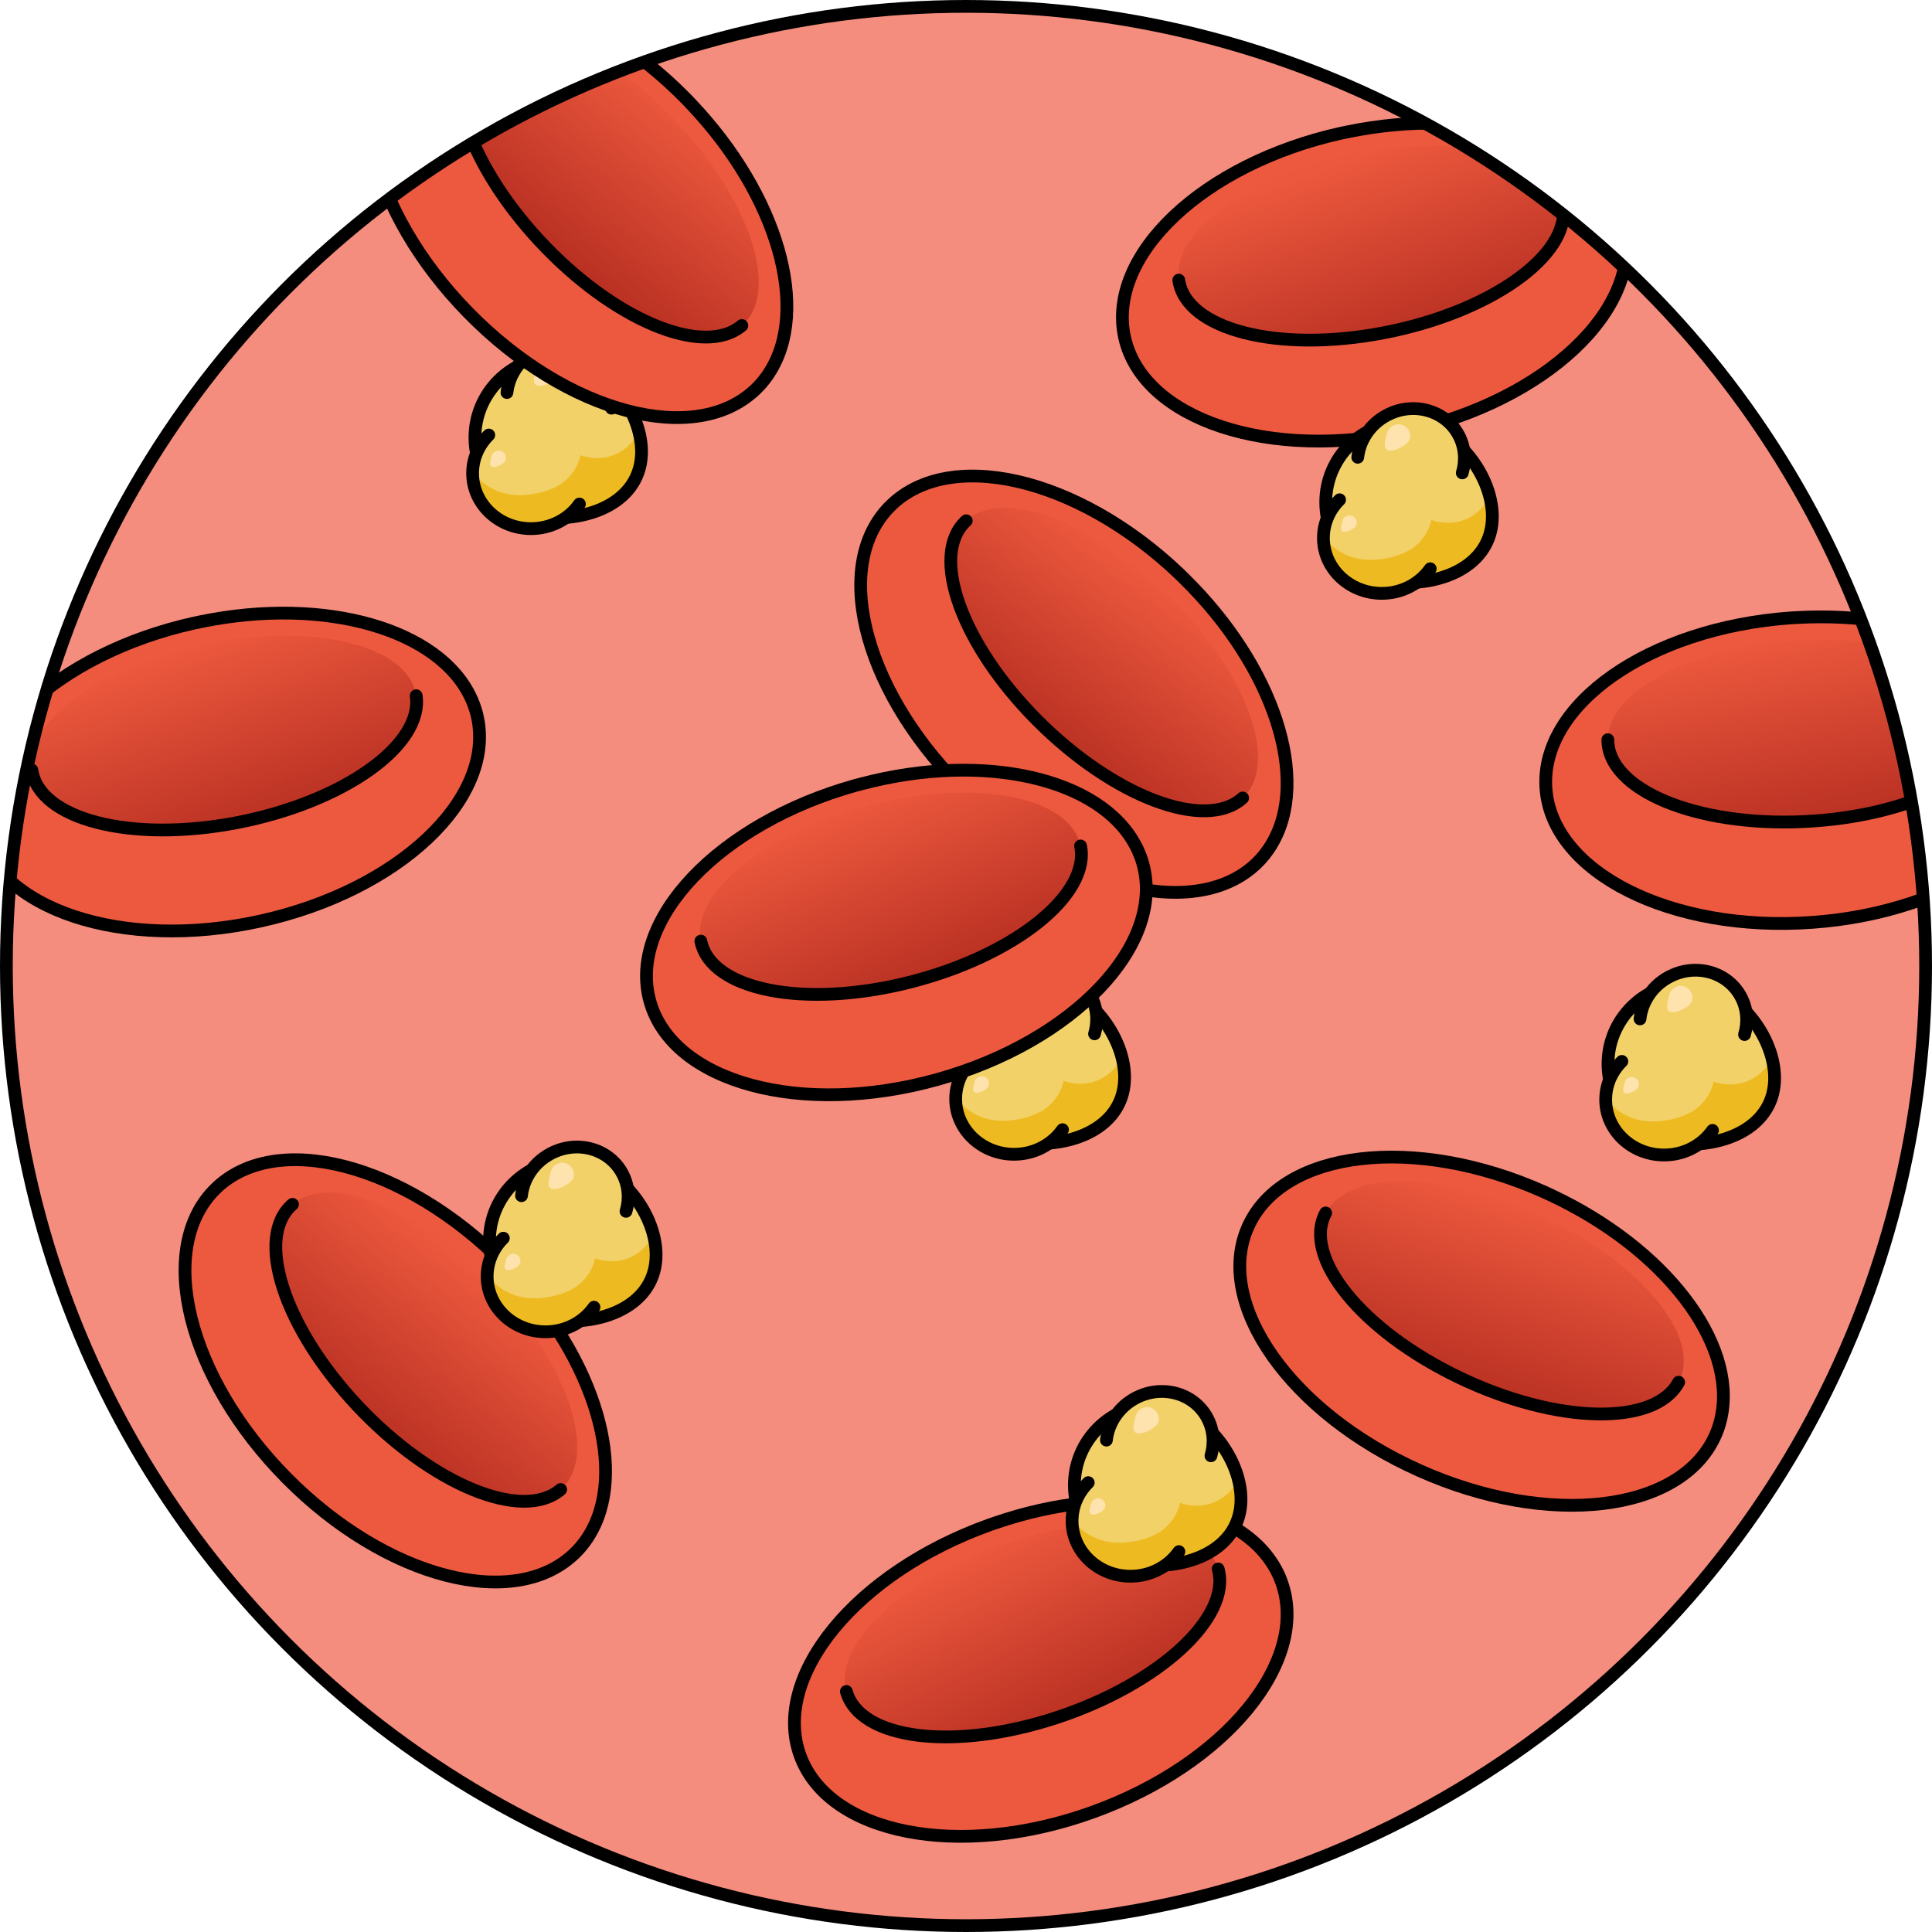 <?xml version="1.0" encoding="utf-8"?>
<!-- Generator: Adobe Illustrator 26.4.1, SVG Export Plug-In . SVG Version: 6.00 Build 0)  -->
<svg version="1.1" id="Camada_1" xmlns="http://www.w3.org/2000/svg" xmlns:xlink="http://www.w3.org/1999/xlink" x="0px" y="0px"
	 width="151.506px" height="151.506px" viewBox="0 0 151.506 151.506" enable-background="new 0 0 151.506 151.506"
	 xml:space="preserve">
<g>
	<circle fill="#F48D7D" cx="75.753" cy="75.753" r="75.253"/>
	<g>
		<g>
			<defs>
				<circle id="SVGID_1_" cx="75.753" cy="75.753" r="75.253"/>
			</defs>
			<clipPath id="SVGID_00000169559005765935928010000004972675357465338264_">
				<use xlink:href="#SVGID_1_"  overflow="visible"/>
			</clipPath>
			<g clip-path="url(#SVGID_00000169559005765935928010000004972675357465338264_)">
				<path fill="#F3D169" d="M88.19,84.485c0,3.482-3.278,5.195-6.76,5.195s-6.305-2.823-6.305-6.305s2.823-6.305,6.305-6.305
					S88.19,81.003,88.19,84.485z"/>
				<path fill="#EDBB21" d="M76.618,87.443c1.157,1.366,2.882,2.236,4.812,2.236c3.482,0,6.76-1.713,6.76-5.195
					c0-0.496-0.073-1.001-0.198-1.503c-1.792,2.942-4.591,1.773-4.591,1.773s-0.423,3.063-4.683,3.134
					C77.907,87.902,77.212,87.729,76.618,87.443z"/>
				<path fill="none" stroke="#000000" stroke-linecap="round" stroke-linejoin="round" stroke-miterlimit="10" d="M88.19,84.485
					c0,3.482-3.278,5.195-6.76,5.195s-6.305-2.823-6.305-6.305s2.823-6.305,6.305-6.305S88.19,81.003,88.19,84.485z"/>
				<path fill="#F3D169" d="M83.321,88.588c-0.826,1.175-2.241,1.943-3.841,1.93c-2.525-0.021-4.556-1.98-4.536-4.376
					c0.009-1.152,0.491-2.195,1.268-2.965"/>
				<path fill="#FFE3AE" d="M77.54,85.108c-0.073,0.306-0.738,0.643-1.044,0.57c-0.306-0.073-0.137-0.529-0.064-0.835
					c0.073-0.306,0.38-0.495,0.686-0.421C77.424,84.495,77.613,84.802,77.54,85.108z"/>
				<path fill="#EDBB21" d="M79.48,90.518c1.6,0.013,3.014-0.756,3.841-1.93l-1.667-1.441c-0.673,0.374-1.704,0.721-2.935,0.741
					c-1.752,0.029-2.956-0.802-3.773-1.788c0,0.014-0.002,0.028-0.002,0.042C74.924,88.538,76.955,90.498,79.48,90.518z"/>
				<path fill="none" stroke="#000000" stroke-linecap="round" stroke-linejoin="round" stroke-miterlimit="10" d="M83.321,88.588
					c-0.826,1.175-2.241,1.943-3.841,1.93c-2.525-0.021-4.556-1.98-4.536-4.376c0.009-1.152,0.491-2.195,1.268-2.965"/>
				<path fill="#F3D169" stroke="#000000" stroke-linecap="round" stroke-linejoin="round" stroke-miterlimit="10" d="
					M77.636,79.845c0.148-1.324,0.955-2.581,2.262-3.285c2.063-1.111,4.589-0.424,5.643,1.534c0.507,0.941,0.581,2.004,0.292,2.978"
					/>
				<path fill="#FFE3AE" d="M81.718,78.386c-0.118,0.492-1.187,1.035-1.679,0.917s-0.22-0.851-0.103-1.343s0.612-0.796,1.104-0.678
					S81.836,77.894,81.718,78.386z"/>
			</g>
			<g clip-path="url(#SVGID_00000169559005765935928010000004972675357465338264_)">
				<path fill="#F3D169" d="M50.309,35.422c0,3.482-3.278,5.195-6.76,5.195c-3.482,0-6.305-2.823-6.305-6.305
					s2.823-6.305,6.305-6.305C47.031,28.006,50.309,31.94,50.309,35.422z"/>
				<path fill="#EDBB21" d="M38.736,38.38c1.157,1.366,2.882,2.236,4.812,2.236c3.482,0,6.76-1.713,6.76-5.195
					c0-0.496-0.073-1.001-0.198-1.503c-1.792,2.942-4.591,1.773-4.591,1.773s-0.423,3.063-4.683,3.134
					C40.025,38.839,39.331,38.666,38.736,38.38z"/>
				<path fill="none" stroke="#000000" stroke-linecap="round" stroke-linejoin="round" stroke-miterlimit="10" d="M50.309,35.422
					c0,3.482-3.278,5.195-6.76,5.195c-3.482,0-6.305-2.823-6.305-6.305s2.823-6.305,6.305-6.305
					C47.031,28.006,50.309,31.94,50.309,35.422z"/>
				<path fill="#F3D169" d="M45.439,39.525c-0.826,1.175-2.241,1.943-3.841,1.93c-2.525-0.021-4.556-1.98-4.536-4.376
					c0.009-1.152,0.491-2.195,1.268-2.965"/>
				<path fill="#FFE3AE" d="M39.658,36.045c-0.073,0.306-0.738,0.643-1.044,0.57c-0.306-0.073-0.137-0.529-0.064-0.835
					c0.073-0.306,0.38-0.495,0.686-0.421C39.543,35.432,39.731,35.739,39.658,36.045z"/>
				<path fill="#EDBB21" d="M41.598,41.455c1.6,0.013,3.014-0.756,3.841-1.93l-1.667-1.441c-0.673,0.374-1.704,0.721-2.935,0.741
					c-1.752,0.029-2.956-0.802-3.773-1.788c0,0.014-0.002,0.028-0.002,0.042C37.043,39.475,39.074,41.435,41.598,41.455z"/>
				<path fill="none" stroke="#000000" stroke-linecap="round" stroke-linejoin="round" stroke-miterlimit="10" d="M45.439,39.525
					c-0.826,1.175-2.241,1.943-3.841,1.93c-2.525-0.021-4.556-1.98-4.536-4.376c0.009-1.152,0.491-2.195,1.268-2.965"/>
				<path fill="#F3D169" stroke="#000000" stroke-linecap="round" stroke-linejoin="round" stroke-miterlimit="10" d="
					M39.754,30.782c0.148-1.324,0.955-2.581,2.262-3.285c2.063-1.111,4.589-0.424,5.643,1.534c0.507,0.941,0.581,2.004,0.292,2.978"
					/>
				<path fill="#FFE3AE" d="M43.837,29.323c-0.118,0.492-1.187,1.035-1.679,0.917c-0.492-0.118-0.22-0.851-0.103-1.343
					c0.118-0.492,0.612-0.796,1.104-0.678C43.651,28.337,43.954,28.831,43.837,29.323z"/>
			</g>
			<g clip-path="url(#SVGID_00000169559005765935928010000004972675357465338264_)">
				<g>
					<g>
						<path fill="#ED593E" d="M127.378,17.792c-0.038-0.181-0.088-0.358-0.141-0.534c-0.022-0.078-0.051-0.153-0.076-0.231
							c-0.031-0.089-0.063-0.178-0.097-0.266c-0.038-0.103-0.08-0.205-0.124-0.305c-0.022-0.051-0.047-0.103-0.071-0.152
							c-2.478-5.361-11.399-7.972-21.153-5.973l0,0c-0.172,0.035-0.342,0.068-0.514,0.105C94.378,12.83,86.764,20,88.19,26.456
							c1.427,6.454,11.355,9.747,22.178,7.354C121.19,31.42,128.808,24.248,127.378,17.792z"/>
					</g>
					<g>
						
							<linearGradient id="SVGID_00000029749300962345712820000011160960498966653618_" gradientUnits="userSpaceOnUse" x1="1132.899" y1="79.25" x2="1147.54" y2="79.25" gradientTransform="matrix(0.313 0.95 0.853 -0.293 -316.511 -1040.348)">
							<stop  offset="0" style="stop-color:#BA3123;stop-opacity:0.035"/>
							<stop  offset="1" style="stop-color:#BA3123"/>
						</linearGradient>
						<path fill="url(#SVGID_00000029749300962345712820000011160960498966653618_)" d="M122.578,16.14
							c-0.016-0.109-0.038-0.216-0.066-0.321c-0.011-0.047-0.024-0.093-0.04-0.139c-0.015-0.053-0.032-0.106-0.05-0.159
							c-0.021-0.063-0.046-0.123-0.07-0.182c-0.014-0.031-0.026-0.062-0.041-0.093c-1.446-3.209-7.95-4.659-15.44-3.303l0,0
							c-0.132,0.023-0.262,0.046-0.395,0.071c-8.322,1.608-14.607,6.063-14.038,9.952c0.57,3.888,7.78,5.735,16.102,4.126
							C116.862,24.484,123.147,20.028,122.578,16.14z"/>
					</g>
					<path fill="none" stroke="#000000" stroke-linecap="round" stroke-linejoin="round" stroke-miterlimit="10" d="M92.438,21.966
						c0.57,3.888,7.78,5.735,16.102,4.126c8.323-1.608,14.608-6.064,14.039-9.952"/>
					<g>
						<path fill="none" stroke="#000000" stroke-linecap="round" stroke-linejoin="round" stroke-miterlimit="10" d="
							M127.378,17.792c-0.038-0.181-0.088-0.358-0.141-0.534c-0.022-0.078-0.051-0.153-0.076-0.231
							c-0.031-0.089-0.063-0.178-0.097-0.266c-0.038-0.103-0.08-0.205-0.124-0.305c-0.022-0.051-0.047-0.103-0.071-0.152
							c-2.478-5.361-11.399-7.972-21.153-5.973l0,0c-0.172,0.035-0.342,0.068-0.514,0.105C94.378,12.83,86.764,20,88.19,26.456
							c1.427,6.454,11.355,9.747,22.178,7.354C121.19,31.42,128.808,24.248,127.378,17.792z"/>
					</g>
				</g>
				<g>
					<g>
						<path fill="#ED593E" d="M98.761,67.479c0.128-0.132,0.248-0.273,0.364-0.414c0.051-0.063,0.098-0.129,0.147-0.193
							c0.058-0.076,0.113-0.152,0.168-0.228c0.063-0.091,0.124-0.181,0.184-0.274c0.028-0.047,0.058-0.095,0.086-0.144
							c3.061-5.051,0.237-13.908-6.871-20.878l0,0c-0.125-0.123-0.247-0.246-0.375-0.367c-8.034-7.638-18.236-9.945-22.79-5.153
							c-4.557,4.79-1.736,14.864,6.297,22.501C84.003,69.965,94.208,72.272,98.761,67.479z"/>
					</g>
					<g>
						
							<linearGradient id="SVGID_00000110450928638087691340000001665307143891246724_" gradientUnits="userSpaceOnUse" x1="795.16" y1="556.579" x2="809.802" y2="556.579" gradientTransform="matrix(-0.613 0.79 0.72 0.543 177.523 -884.362)">
							<stop  offset="0" style="stop-color:#BA3123;stop-opacity:0.035"/>
							<stop  offset="1" style="stop-color:#BA3123"/>
						</linearGradient>
						<path fill="url(#SVGID_00000110450928638087691340000001665307143891246724_)" d="M97.448,62.575
							c0.082-0.074,0.157-0.152,0.229-0.234c0.033-0.035,0.063-0.072,0.093-0.11c0.034-0.042,0.07-0.088,0.104-0.133
							c0.04-0.051,0.077-0.105,0.112-0.159c0.019-0.028,0.037-0.056,0.054-0.086c1.854-2.992-0.58-9.195-5.89-14.649l0,0
							c-0.094-0.097-0.186-0.191-0.28-0.288c-5.985-6.003-13.193-8.724-16.1-6.079c-2.903,2.647-0.407,9.658,5.578,15.659
							C87.335,62.499,94.543,65.22,97.448,62.575z"/>
					</g>
					<path fill="none" stroke="#000000" stroke-linecap="round" stroke-linejoin="round" stroke-miterlimit="10" d="M75.771,40.837
						c-2.903,2.647-0.407,9.658,5.578,15.659c5.986,6.003,13.194,8.724,16.1,6.079"/>
					<g>
						<path fill="none" stroke="#000000" stroke-linecap="round" stroke-linejoin="round" stroke-miterlimit="10" d="M98.761,67.479
							c0.128-0.132,0.248-0.273,0.364-0.414c0.051-0.063,0.098-0.129,0.147-0.193c0.058-0.076,0.113-0.152,0.168-0.228
							c0.063-0.091,0.124-0.181,0.184-0.274c0.028-0.047,0.058-0.095,0.086-0.144c3.061-5.051,0.237-13.908-6.871-20.878l0,0
							c-0.125-0.123-0.247-0.246-0.375-0.367c-8.034-7.638-18.236-9.945-22.79-5.153c-4.557,4.79-1.736,14.864,6.297,22.501
							C84.003,69.965,94.208,72.272,98.761,67.479z"/>
					</g>
				</g>
				<g>
					<g>
						<path fill="#ED593E" d="M89.621,67.728c-0.049-0.178-0.107-0.353-0.169-0.526c-0.028-0.075-0.061-0.149-0.089-0.225
							c-0.036-0.088-0.074-0.175-0.11-0.261c-0.046-0.1-0.093-0.199-0.141-0.298c-0.026-0.049-0.053-0.098-0.08-0.148
							c-2.767-5.217-11.817-7.336-21.447-4.809l0,0c-0.17,0.045-0.338,0.087-0.509,0.134c-10.677,2.98-17.888,10.556-16.11,16.923
							c1.775,6.368,11.869,9.113,22.546,6.133C84.188,81.673,91.4,74.095,89.621,67.728z"/>
					</g>
					<g>
						
							<linearGradient id="SVGID_00000006677901498265281080000003449592600926930101_" gradientUnits="userSpaceOnUse" x1="1181.455" y1="12.757" x2="1196.096" y2="12.757" gradientTransform="matrix(0.364 0.931 0.835 -0.34 -373.4 -1032.448)">
							<stop  offset="0" style="stop-color:#BA3123;stop-opacity:0.035"/>
							<stop  offset="1" style="stop-color:#BA3123"/>
						</linearGradient>
						<path fill="url(#SVGID_00000006677901498265281080000003449592600926930101_)" d="M84.737,66.339
							c-0.021-0.107-0.05-0.213-0.083-0.316c-0.013-0.047-0.03-0.091-0.047-0.137c-0.018-0.052-0.038-0.104-0.062-0.157
							c-0.022-0.061-0.052-0.12-0.078-0.178c-0.014-0.031-0.03-0.061-0.046-0.091c-1.618-3.125-8.192-4.217-15.597-2.456l0,0
							c-0.131,0.032-0.259,0.061-0.391,0.093c-8.223,2.06-14.255,6.853-13.476,10.704c0.784,3.851,8.084,5.302,16.305,3.242
							C79.486,74.983,85.52,70.19,84.737,66.339z"/>
					</g>
					<path fill="none" stroke="#000000" stroke-linecap="round" stroke-linejoin="round" stroke-miterlimit="10" d="M54.959,73.802
						c0.784,3.851,8.084,5.302,16.305,3.242c8.223-2.061,14.256-6.854,13.474-10.705"/>
					<g>
						<path fill="none" stroke="#000000" stroke-linecap="round" stroke-linejoin="round" stroke-miterlimit="10" d="M89.621,67.728
							c-0.049-0.178-0.107-0.353-0.169-0.526c-0.028-0.075-0.061-0.149-0.089-0.225c-0.036-0.088-0.074-0.175-0.11-0.261
							c-0.046-0.1-0.093-0.199-0.141-0.298c-0.026-0.049-0.053-0.098-0.08-0.148c-2.767-5.217-11.817-7.336-21.447-4.809l0,0
							c-0.17,0.045-0.338,0.087-0.509,0.134c-10.677,2.98-17.888,10.556-16.11,16.923c1.775,6.368,11.869,9.113,22.546,6.133
							C84.188,81.673,91.4,74.095,89.621,67.728z"/>
					</g>
				</g>
				<g>
					<g>
						<path fill="#ED593E" d="M161.262,58.955c-0.011-0.184-0.034-0.367-0.06-0.548c-0.014-0.079-0.029-0.158-0.043-0.238
							c-0.018-0.094-0.037-0.187-0.056-0.278c-0.024-0.107-0.052-0.213-0.078-0.32c-0.017-0.054-0.033-0.107-0.049-0.161
							c-1.673-5.664-10.121-9.542-20.062-8.982l0,0c-0.175,0.01-0.349,0.018-0.525,0.03c-11.056,0.795-19.631,6.783-19.156,13.376
							c0.472,6.595,9.817,11.293,20.874,10.498C153.163,71.539,161.738,65.549,161.262,58.955z"/>
					</g>
					<g>
						
							<linearGradient id="SVGID_00000066483040745023884690000002341325042502106558_" gradientUnits="userSpaceOnUse" x1="1169.326" y1="227.159" x2="1183.967" y2="227.159" gradientTransform="matrix(0.171 0.985 0.886 -0.167 -261.469 -1063.717)">
							<stop  offset="0" style="stop-color:#BA3123;stop-opacity:0.035"/>
							<stop  offset="1" style="stop-color:#BA3123"/>
						</linearGradient>
						<path fill="url(#SVGID_00000066483040745023884690000002341325042502106558_)" d="M156.752,56.622
							c0.002-0.109-0.006-0.218-0.017-0.327c-0.004-0.047-0.012-0.095-0.018-0.143c-0.009-0.053-0.02-0.11-0.031-0.166
							c-0.008-0.064-0.026-0.126-0.04-0.189c-0.009-0.034-0.018-0.067-0.027-0.099c-0.963-3.385-7.189-5.763-14.795-5.511l0,0
							c-0.136,0.006-0.267,0.009-0.401,0.015c-8.47,0.38-15.334,3.876-15.338,7.806c0.003,3.929,6.867,6.805,15.333,6.423
							C149.886,64.047,156.752,60.552,156.752,56.622z"/>
					</g>
					<path fill="none" stroke="#000000" stroke-linecap="round" stroke-linejoin="round" stroke-miterlimit="10" d="M126.085,58.007
						c0.003,3.929,6.867,6.805,15.333,6.423c8.468-0.383,15.334-3.878,15.334-7.808"/>
					<g>
						<path fill="none" stroke="#000000" stroke-linecap="round" stroke-linejoin="round" stroke-miterlimit="10" d="
							M161.262,58.955c-0.011-0.184-0.034-0.367-0.06-0.548c-0.014-0.079-0.029-0.158-0.043-0.238
							c-0.018-0.094-0.037-0.187-0.056-0.278c-0.024-0.107-0.052-0.213-0.078-0.32c-0.017-0.054-0.033-0.107-0.049-0.161
							c-1.673-5.664-10.121-9.542-20.062-8.982l0,0c-0.175,0.01-0.349,0.018-0.525,0.03c-11.056,0.795-19.631,6.783-19.156,13.376
							c0.472,6.595,9.817,11.293,20.874,10.498C153.163,71.539,161.738,65.549,161.262,58.955z"/>
					</g>
				</g>
				<g>
					<g>
						<path fill="#ED593E" d="M134.509,112.579c0.078-0.168,0.144-0.341,0.207-0.512c0.025-0.076,0.05-0.154,0.074-0.23
							c0.029-0.092,0.056-0.182,0.082-0.271c0.029-0.106,0.056-0.213,0.083-0.318c0.012-0.056,0.021-0.11,0.033-0.166
							c1.202-5.781-4.409-13.192-13.436-17.396l0,0c-0.158-0.072-0.314-0.148-0.477-0.221c-10.119-4.523-20.506-3.299-23.204,2.736
							c-2.701,6.035,3.314,14.592,13.435,19.116C121.425,119.842,131.814,118.616,134.509,112.579z"/>
					</g>
					<g>
						
							<linearGradient id="SVGID_00000114783500835559832730000011306387171455332737_" gradientUnits="userSpaceOnUse" x1="1044.76" y1="478.065" x2="1059.401" y2="478.065" gradientTransform="matrix(-0.315 0.949 0.86 0.272 37.636 -1026.645)">
							<stop  offset="0" style="stop-color:#BA3123;stop-opacity:0.035"/>
							<stop  offset="1" style="stop-color:#BA3123"/>
						</linearGradient>
						<path fill="url(#SVGID_00000114783500835559832730000011306387171455332737_)" d="M131.638,108.392
							c0.054-0.094,0.098-0.193,0.139-0.297c0.019-0.043,0.036-0.089,0.053-0.134c0.018-0.052,0.035-0.106,0.051-0.161
							c0.022-0.059,0.036-0.123,0.055-0.185c0.008-0.034,0.017-0.067,0.022-0.101c0.75-3.438-3.613-8.477-10.435-11.848l0,0
							c-0.123-0.061-0.239-0.119-0.36-0.179c-7.645-3.665-15.346-3.829-17.205-0.368c-1.855,3.465,2.836,9.243,10.477,12.906
							C122.077,111.69,129.78,111.854,131.638,108.392z"/>
					</g>
					<path fill="none" stroke="#000000" stroke-linecap="round" stroke-linejoin="round" stroke-miterlimit="10" d="M103.957,95.12
						c-1.855,3.465,2.836,9.243,10.477,12.906c7.644,3.664,15.347,3.828,17.204,0.365"/>
					<g>
						<path fill="none" stroke="#000000" stroke-linecap="round" stroke-linejoin="round" stroke-miterlimit="10" d="
							M134.509,112.579c0.078-0.168,0.144-0.341,0.207-0.512c0.025-0.076,0.05-0.154,0.074-0.23
							c0.029-0.092,0.056-0.182,0.082-0.271c0.029-0.106,0.056-0.213,0.083-0.318c0.012-0.056,0.021-0.11,0.033-0.166
							c1.202-5.781-4.409-13.192-13.436-17.396l0,0c-0.158-0.072-0.314-0.148-0.477-0.221c-10.119-4.523-20.506-3.299-23.204,2.736
							c-2.701,6.035,3.314,14.592,13.435,19.116C121.425,119.842,131.814,118.616,134.509,112.579z"/>
					</g>
				</g>
				<g>
					<g>
						<path fill="#ED593E" d="M100.499,124.069c-0.061-0.176-0.133-0.346-0.205-0.514c-0.035-0.072-0.071-0.145-0.106-0.219
							c-0.043-0.084-0.085-0.168-0.128-0.252c-0.053-0.097-0.107-0.191-0.162-0.287c-0.029-0.047-0.06-0.094-0.091-0.143
							c-3.138-5.001-12.32-6.457-21.741-3.236l0,0c-0.164,0.058-0.329,0.111-0.496,0.172c-10.432,3.748-17.073,11.828-14.837,18.049
							c2.233,6.223,12.5,8.227,22.932,4.477C96.096,138.37,102.738,130.288,100.499,124.069z"/>
					</g>
					<g>
						
							<linearGradient id="SVGID_00000077287184701433054280000004383384850471659442_" gradientUnits="userSpaceOnUse" x1="1287.693" y1="-22.55" x2="1302.333" y2="-22.55" gradientTransform="matrix(0.431 0.902 0.808 -0.399 -458.495 -1049.486)">
							<stop  offset="0" style="stop-color:#BA3123;stop-opacity:0.035"/>
							<stop  offset="1" style="stop-color:#BA3123"/>
						</linearGradient>
						<path fill="url(#SVGID_00000077287184701433054280000004383384850471659442_)" d="M95.528,123.037
							c-0.027-0.104-0.065-0.207-0.105-0.31c-0.019-0.045-0.036-0.088-0.055-0.133c-0.024-0.049-0.049-0.101-0.077-0.151
							c-0.024-0.059-0.06-0.115-0.088-0.171c-0.017-0.03-0.035-0.061-0.054-0.088c-1.84-3-8.478-3.609-15.732-1.314l0,0
							c-0.13,0.041-0.255,0.079-0.383,0.121c-8.052,2.651-13.719,7.871-12.663,11.654c1.063,3.783,8.449,4.7,16.498,2.047
							C90.918,132.04,96.587,126.821,95.528,123.037z"/>
					</g>
					<path fill="none" stroke="#000000" stroke-linecap="round" stroke-linejoin="round" stroke-miterlimit="10" d="M66.371,132.645
						c1.063,3.783,8.449,4.7,16.498,2.047c8.049-2.652,13.718-7.871,12.659-11.655"/>
					<g>
						<path fill="none" stroke="#000000" stroke-linecap="round" stroke-linejoin="round" stroke-miterlimit="10" d="
							M100.499,124.069c-0.061-0.176-0.133-0.346-0.205-0.514c-0.035-0.072-0.071-0.145-0.106-0.219
							c-0.043-0.084-0.085-0.168-0.128-0.252c-0.053-0.097-0.107-0.191-0.162-0.287c-0.029-0.047-0.06-0.094-0.091-0.143
							c-3.138-5.001-12.32-6.457-21.741-3.236l0,0c-0.164,0.058-0.329,0.111-0.496,0.172c-10.432,3.748-17.073,11.828-14.837,18.049
							c2.233,6.223,12.5,8.227,22.932,4.477C96.096,138.37,102.738,130.288,100.499,124.069z"/>
					</g>
				</g>
				<g>
					<g>
						<path fill="#ED593E" d="M45.132,121.749c0.134-0.129,0.257-0.268,0.377-0.404c0.053-0.062,0.104-0.125,0.154-0.188
							c0.059-0.074,0.116-0.148,0.174-0.223c0.065-0.09,0.129-0.179,0.191-0.269c0.031-0.047,0.061-0.093,0.092-0.142
							c3.207-4.959,0.645-13.896-6.256-21.072l0,0c-0.121-0.125-0.24-0.252-0.365-0.377c-7.806-7.87-17.936-10.475-22.628-5.819
							c-4.696,4.654-2.173,14.806,5.634,22.676C30.31,123.802,40.441,126.406,45.132,121.749z"/>
					</g>
					<g>
						
							<linearGradient id="SVGID_00000145022952361659466310000017303103686073371796_" gradientUnits="userSpaceOnUse" x1="874.419" y1="552.17" x2="889.059" y2="552.17" gradientTransform="matrix(-0.636 0.772 0.704 0.564 205.308 -886.076)">
							<stop  offset="0" style="stop-color:#BA3123;stop-opacity:0.035"/>
							<stop  offset="1" style="stop-color:#BA3123"/>
						</linearGradient>
						<path fill="url(#SVGID_00000145022952361659466310000017303103686073371796_)" d="M43.967,116.807
							c0.082-0.068,0.159-0.146,0.235-0.226c0.032-0.035,0.064-0.071,0.098-0.106c0.034-0.042,0.069-0.086,0.104-0.134
							c0.043-0.046,0.079-0.102,0.118-0.15c0.02-0.029,0.039-0.059,0.058-0.087c1.939-2.935-0.313-9.209-5.458-14.814l0,0
							c-0.093-0.101-0.181-0.196-0.271-0.295c-5.807-6.177-12.934-9.106-15.914-6.55c-2.98,2.561-0.689,9.643,5.115,15.816
							C33.858,116.434,40.983,119.367,43.967,116.807z"/>
					</g>
					<path fill="none" stroke="#000000" stroke-linecap="round" stroke-linejoin="round" stroke-miterlimit="10" d="M22.936,94.444
						c-2.98,2.561-0.689,9.643,5.115,15.816c5.808,6.173,12.933,9.106,15.916,6.546"/>
					<g>
						<path fill="none" stroke="#000000" stroke-linecap="round" stroke-linejoin="round" stroke-miterlimit="10" d="
							M45.132,121.749c0.134-0.129,0.257-0.268,0.377-0.404c0.053-0.062,0.104-0.125,0.154-0.188
							c0.059-0.074,0.116-0.148,0.174-0.223c0.065-0.09,0.129-0.179,0.191-0.269c0.031-0.047,0.061-0.093,0.092-0.142
							c3.207-4.959,0.645-13.896-6.256-21.072l0,0c-0.121-0.125-0.24-0.252-0.365-0.377c-7.806-7.87-17.936-10.475-22.628-5.819
							c-4.696,4.654-2.173,14.806,5.634,22.676C30.31,123.802,40.441,126.406,45.132,121.749z"/>
					</g>
				</g>
				<g>
					<g>
						<path fill="#ED593E" d="M37.436,56.214c-0.037-0.182-0.087-0.36-0.139-0.535c-0.024-0.077-0.053-0.154-0.077-0.23
							c-0.032-0.09-0.063-0.178-0.095-0.267c-0.04-0.103-0.083-0.204-0.124-0.306c-0.023-0.051-0.048-0.101-0.072-0.152
							c-2.476-5.362-11.398-7.973-21.152-5.977l0,0c-0.17,0.037-0.341,0.069-0.515,0.107c-10.824,2.39-18.439,9.56-17.013,16.015
							c1.423,6.456,11.354,9.75,22.176,7.359C31.249,69.838,38.864,62.668,37.436,56.214z"/>
					</g>
					<g>
						
							<linearGradient id="SVGID_00000167372202341774416160000011684499079929343643_" gradientUnits="userSpaceOnUse" x1="1205.448" y1="-16.134" x2="1220.089" y2="-16.134" gradientTransform="matrix(0.312 0.95 0.853 -0.293 -347.553 -1098.932)">
							<stop  offset="0" style="stop-color:#BA3123;stop-opacity:0.035"/>
							<stop  offset="1" style="stop-color:#BA3123"/>
						</linearGradient>
						<path fill="url(#SVGID_00000167372202341774416160000011684499079929343643_)" d="M32.637,54.557
							c-0.015-0.106-0.039-0.213-0.064-0.319c-0.013-0.047-0.026-0.094-0.039-0.14c-0.017-0.052-0.035-0.106-0.058-0.16
							c-0.015-0.061-0.043-0.121-0.064-0.181c-0.013-0.032-0.027-0.063-0.041-0.095c-1.444-3.208-7.951-4.659-15.438-3.306l0,0
							c-0.134,0.025-0.263,0.047-0.394,0.07c-8.324,1.608-14.61,6.064-14.043,9.951c0.57,3.887,7.781,5.736,16.102,4.13
							C26.917,62.901,33.205,58.447,32.637,54.557z"/>
					</g>
					<path fill="none" stroke="#000000" stroke-linecap="round" stroke-linejoin="round" stroke-miterlimit="10" d="M2.495,60.379
						c0.57,3.887,7.781,5.736,16.102,4.13c8.32-1.608,14.608-6.062,14.04-9.952"/>
					<g>
						<path fill="none" stroke="#000000" stroke-linecap="round" stroke-linejoin="round" stroke-miterlimit="10" d="M37.436,56.214
							c-0.037-0.182-0.087-0.36-0.139-0.535c-0.024-0.077-0.053-0.154-0.077-0.23c-0.032-0.09-0.063-0.178-0.095-0.267
							c-0.04-0.103-0.083-0.204-0.124-0.306c-0.023-0.051-0.048-0.101-0.072-0.152c-2.476-5.362-11.398-7.973-21.152-5.977l0,0
							c-0.17,0.037-0.341,0.069-0.515,0.107c-10.824,2.39-18.439,9.56-17.013,16.015c1.423,6.456,11.354,9.75,22.176,7.359
							C31.249,69.838,38.864,62.668,37.436,56.214z"/>
					</g>
				</g>
				<g>
					<g>
						<path fill="#ED593E" d="M59.311,30.477c0.134-0.128,0.259-0.266,0.381-0.401c0.051-0.062,0.103-0.125,0.153-0.187
							c0.061-0.075,0.117-0.148,0.176-0.221c0.065-0.09,0.129-0.179,0.195-0.269c0.029-0.046,0.059-0.092,0.09-0.14
							c3.24-4.938,0.734-13.892-6.12-21.112l0,0c-0.12-0.125-0.238-0.253-0.363-0.381c-7.754-7.92-17.865-10.588-22.589-5.962
							c-4.727,4.624-2.268,14.792,5.488,22.709C44.476,32.436,54.589,35.103,59.311,30.477z"/>
					</g>
					<g>
						
							<linearGradient id="SVGID_00000160161685652953068500000004402798711745277832_" gradientUnits="userSpaceOnUse" x1="797.503" y1="540.648" x2="812.143" y2="540.648" gradientTransform="matrix(-0.64 0.767 0.7 0.568 184.714 -910.728)">
							<stop  offset="0" style="stop-color:#BA3123;stop-opacity:0.035"/>
							<stop  offset="1" style="stop-color:#BA3123"/>
						</linearGradient>
						<path fill="url(#SVGID_00000160161685652953068500000004402798711745277832_)" d="M58.177,25.527
							c0.083-0.068,0.16-0.145,0.236-0.224c0.033-0.035,0.065-0.072,0.1-0.106c0.033-0.042,0.069-0.086,0.104-0.133
							c0.044-0.045,0.08-0.102,0.12-0.151c0.021-0.028,0.038-0.056,0.058-0.085c1.958-2.923-0.253-9.212-5.363-14.85l0,0
							c-0.093-0.1-0.179-0.197-0.268-0.297C47.394,3.468,40.289,0.492,37.29,3.03c-2.996,2.541-0.751,9.638,5.016,15.848
							C48.07,25.088,55.177,28.068,58.177,25.527z"/>
					</g>
					<path fill="none" stroke="#000000" stroke-linecap="round" stroke-linejoin="round" stroke-miterlimit="10" d="M37.289,3.031
						c-2.996,2.541-0.751,9.638,5.016,15.848c5.766,6.209,12.872,9.189,15.872,6.648"/>
					<g>
						<path fill="none" stroke="#000000" stroke-linecap="round" stroke-linejoin="round" stroke-miterlimit="10" d="M59.311,30.477
							c0.134-0.128,0.259-0.266,0.381-0.401c0.051-0.062,0.103-0.125,0.153-0.187c0.061-0.075,0.117-0.148,0.176-0.221
							c0.065-0.09,0.129-0.179,0.195-0.269c0.029-0.046,0.059-0.092,0.09-0.14c3.24-4.938,0.734-13.892-6.12-21.112l0,0
							c-0.12-0.125-0.238-0.253-0.363-0.381c-7.754-7.92-17.865-10.588-22.589-5.962c-4.727,4.624-2.268,14.792,5.488,22.709
							C44.476,32.436,54.589,35.103,59.311,30.477z"/>
					</g>
				</g>
			</g>
			<g clip-path="url(#SVGID_00000169559005765935928010000004972675357465338264_)">
				<path fill="#F3D169" d="M117.029,40.498c0,3.482-3.278,5.195-6.76,5.195s-6.305-2.823-6.305-6.305
					c0-3.482,2.823-6.305,6.305-6.305S117.029,37.016,117.029,40.498z"/>
				<path fill="#EDBB21" d="M105.456,43.457c1.157,1.366,2.882,2.236,4.812,2.236c3.482,0,6.76-1.713,6.76-5.195
					c0-0.496-0.073-1.001-0.198-1.503c-1.792,2.942-4.591,1.773-4.591,1.773s-0.423,3.063-4.683,3.134
					C106.745,43.915,106.05,43.742,105.456,43.457z"/>
				<path fill="none" stroke="#000000" stroke-linecap="round" stroke-linejoin="round" stroke-miterlimit="10" d="M117.029,40.498
					c0,3.482-3.278,5.195-6.76,5.195s-6.305-2.823-6.305-6.305c0-3.482,2.823-6.305,6.305-6.305S117.029,37.016,117.029,40.498z"/>
				<path fill="#F3D169" d="M112.159,44.601c-0.826,1.175-2.241,1.943-3.841,1.93c-2.525-0.021-4.556-1.98-4.536-4.376
					c0.009-1.152,0.491-2.195,1.268-2.965"/>
				<path fill="#FFE3AE" d="M106.378,41.121c-0.073,0.306-0.738,0.643-1.044,0.57c-0.306-0.073-0.137-0.529-0.064-0.835
					c0.073-0.306,0.38-0.495,0.686-0.421C106.262,40.508,106.451,40.815,106.378,41.121z"/>
				<path fill="#EDBB21" d="M108.318,46.531c1.6,0.013,3.014-0.756,3.841-1.93l-1.667-1.441c-0.673,0.374-1.704,0.721-2.935,0.741
					c-1.752,0.029-2.956-0.802-3.773-1.788c0,0.014-0.002,0.028-0.002,0.042C103.762,44.551,105.793,46.511,108.318,46.531z"/>
				<path fill="none" stroke="#000000" stroke-linecap="round" stroke-linejoin="round" stroke-miterlimit="10" d="M112.159,44.601
					c-0.826,1.175-2.241,1.943-3.841,1.93c-2.525-0.021-4.556-1.98-4.536-4.376c0.009-1.152,0.491-2.195,1.268-2.965"/>
				<path fill="#F3D169" stroke="#000000" stroke-linecap="round" stroke-linejoin="round" stroke-miterlimit="10" d="
					M106.474,35.858c0.148-1.324,0.955-2.581,2.262-3.285c2.063-1.111,4.589-0.424,5.643,1.534c0.507,0.941,0.581,2.004,0.292,2.978
					"/>
				<path fill="#FFE3AE" d="M110.556,34.4c-0.118,0.492-1.187,1.035-1.679,0.917s-0.22-0.851-0.103-1.343s0.612-0.796,1.104-0.678
					S110.674,33.908,110.556,34.4z"/>
			</g>
			<g clip-path="url(#SVGID_00000169559005765935928010000004972675357465338264_)">
				<path fill="#F3D169" d="M139.164,84.541c0,3.482-3.278,5.195-6.76,5.195c-3.482,0-6.305-2.823-6.305-6.305
					s2.823-6.305,6.305-6.305C135.886,77.125,139.164,81.058,139.164,84.541z"/>
				<path fill="#EDBB21" d="M127.591,87.499c1.157,1.366,2.882,2.236,4.812,2.236c3.482,0,6.76-1.713,6.76-5.195
					c0-0.496-0.073-1.001-0.198-1.503c-1.792,2.942-4.591,1.773-4.591,1.773s-0.423,3.063-4.683,3.134
					C128.88,87.958,128.186,87.785,127.591,87.499z"/>
				<path fill="none" stroke="#000000" stroke-linecap="round" stroke-linejoin="round" stroke-miterlimit="10" d="M139.164,84.541
					c0,3.482-3.278,5.195-6.76,5.195c-3.482,0-6.305-2.823-6.305-6.305s2.823-6.305,6.305-6.305
					C135.886,77.125,139.164,81.058,139.164,84.541z"/>
				<path fill="#F3D169" d="M134.294,88.644c-0.826,1.175-2.241,1.943-3.841,1.93c-2.525-0.021-4.556-1.98-4.536-4.376
					c0.009-1.152,0.491-2.195,1.268-2.965"/>
				<path fill="#FFE3AE" d="M128.513,85.164c-0.073,0.306-0.738,0.643-1.044,0.57s-0.137-0.529-0.064-0.835
					c0.073-0.306,0.38-0.495,0.686-0.421C128.398,84.551,128.586,84.858,128.513,85.164z"/>
				<path fill="#EDBB21" d="M130.453,90.574c1.6,0.013,3.014-0.756,3.841-1.93l-1.667-1.441c-0.673,0.374-1.704,0.721-2.935,0.741
					c-1.752,0.029-2.956-0.802-3.773-1.788c0,0.014-0.002,0.028-0.002,0.042C125.898,88.594,127.928,90.553,130.453,90.574z"/>
				<path fill="none" stroke="#000000" stroke-linecap="round" stroke-linejoin="round" stroke-miterlimit="10" d="M134.294,88.644
					c-0.826,1.175-2.241,1.943-3.841,1.93c-2.525-0.021-4.556-1.98-4.536-4.376c0.009-1.152,0.491-2.195,1.268-2.965"/>
				<path fill="#F3D169" stroke="#000000" stroke-linecap="round" stroke-linejoin="round" stroke-miterlimit="10" d="
					M128.609,79.901c0.148-1.324,0.955-2.581,2.262-3.285c2.063-1.111,4.589-0.424,5.643,1.534c0.507,0.941,0.581,2.004,0.292,2.978
					"/>
				<path fill="#FFE3AE" d="M132.692,78.442c-0.118,0.492-1.187,1.035-1.679,0.917s-0.22-0.851-0.103-1.343s0.612-0.796,1.104-0.678
					S132.809,77.95,132.692,78.442z"/>
			</g>
			<g clip-path="url(#SVGID_00000169559005765935928010000004972675357465338264_)">
				<path fill="#F3D169" d="M51.45,98.405c0,3.482-3.278,5.195-6.76,5.195s-6.305-2.823-6.305-6.305s2.823-6.305,6.305-6.305
					S51.45,94.923,51.45,98.405z"/>
				<path fill="#EDBB21" d="M39.877,101.364c1.157,1.366,2.882,2.236,4.812,2.236c3.482,0,6.76-1.713,6.76-5.195
					c0-0.496-0.073-1.001-0.198-1.503c-1.792,2.942-4.591,1.773-4.591,1.773s-0.423,3.063-4.683,3.134
					C41.166,101.822,40.472,101.649,39.877,101.364z"/>
				<path fill="none" stroke="#000000" stroke-linecap="round" stroke-linejoin="round" stroke-miterlimit="10" d="M51.45,98.405
					c0,3.482-3.278,5.195-6.76,5.195s-6.305-2.823-6.305-6.305s2.823-6.305,6.305-6.305S51.45,94.923,51.45,98.405z"/>
				<path fill="#F3D169" d="M46.58,102.508c-0.826,1.175-2.241,1.943-3.841,1.93c-2.525-0.021-4.556-1.98-4.536-4.376
					c0.009-1.152,0.491-2.195,1.268-2.965"/>
				<path fill="#FFE3AE" d="M40.799,99.028c-0.073,0.306-0.738,0.643-1.044,0.57c-0.306-0.073-0.137-0.529-0.064-0.835
					c0.073-0.306,0.38-0.495,0.686-0.421C40.684,98.415,40.872,98.722,40.799,99.028z"/>
				<path fill="#EDBB21" d="M42.739,104.438c1.6,0.013,3.014-0.756,3.841-1.93l-1.667-1.441c-0.673,0.374-1.704,0.721-2.935,0.741
					c-1.752,0.029-2.956-0.802-3.773-1.788c0,0.014-0.002,0.028-0.002,0.042C38.184,102.458,40.215,104.418,42.739,104.438z"/>
				<path fill="none" stroke="#000000" stroke-linecap="round" stroke-linejoin="round" stroke-miterlimit="10" d="M46.58,102.508
					c-0.826,1.175-2.241,1.943-3.841,1.93c-2.525-0.021-4.556-1.98-4.536-4.376c0.009-1.152,0.491-2.195,1.268-2.965"/>
				<path fill="#F3D169" stroke="#000000" stroke-linecap="round" stroke-linejoin="round" stroke-miterlimit="10" d="
					M40.895,93.765c0.148-1.324,0.955-2.581,2.262-3.285c2.063-1.111,4.589-0.424,5.643,1.534c0.507,0.941,0.581,2.004,0.292,2.978"
					/>
				<path fill="#FFE3AE" d="M44.978,92.307c-0.118,0.492-1.187,1.035-1.679,0.917s-0.22-0.851-0.103-1.343
					c0.118-0.492,0.612-0.796,1.104-0.678S45.095,91.815,44.978,92.307z"/>
			</g>
			<g clip-path="url(#SVGID_00000169559005765935928010000004972675357465338264_)">
				<path fill="#F3D169" d="M97.318,117.574c0,3.482-3.278,5.195-6.76,5.195s-6.305-2.823-6.305-6.305s2.823-6.305,6.305-6.305
					S97.318,114.092,97.318,117.574z"/>
				<path fill="#EDBB21" d="M85.746,120.532c1.157,1.366,2.882,2.236,4.812,2.236c3.482,0,6.76-1.713,6.76-5.195
					c0-0.496-0.073-1.001-0.198-1.503c-1.792,2.942-4.591,1.773-4.591,1.773s-0.423,3.063-4.683,3.134
					C87.035,120.991,86.34,120.818,85.746,120.532z"/>
				<path fill="none" stroke="#000000" stroke-linecap="round" stroke-linejoin="round" stroke-miterlimit="10" d="M97.318,117.574
					c0,3.482-3.278,5.195-6.76,5.195s-6.305-2.823-6.305-6.305s2.823-6.305,6.305-6.305S97.318,114.092,97.318,117.574z"/>
				<path fill="#F3D169" d="M92.449,121.677c-0.826,1.175-2.241,1.943-3.841,1.93c-2.525-0.021-4.556-1.98-4.536-4.376
					c0.009-1.152,0.491-2.195,1.268-2.965"/>
				<path fill="#FFE3AE" d="M86.668,118.197c-0.073,0.306-0.738,0.643-1.044,0.57c-0.306-0.073-0.137-0.529-0.064-0.835
					c0.073-0.306,0.38-0.495,0.686-0.421S86.741,117.891,86.668,118.197z"/>
				<path fill="#EDBB21" d="M88.608,123.607c1.6,0.013,3.014-0.756,3.841-1.93l-1.667-1.441c-0.673,0.374-1.704,0.721-2.935,0.741
					c-1.752,0.029-2.956-0.802-3.773-1.788c0,0.014-0.002,0.028-0.002,0.042C84.052,121.627,86.083,123.587,88.608,123.607z"/>
				<path fill="none" stroke="#000000" stroke-linecap="round" stroke-linejoin="round" stroke-miterlimit="10" d="M92.449,121.677
					c-0.826,1.175-2.241,1.943-3.841,1.93c-2.525-0.021-4.556-1.98-4.536-4.376c0.009-1.152,0.491-2.195,1.268-2.965"/>
				<path fill="#F3D169" stroke="#000000" stroke-linecap="round" stroke-linejoin="round" stroke-miterlimit="10" d="
					M86.764,112.934c0.148-1.324,0.955-2.581,2.262-3.285c2.063-1.111,4.589-0.424,5.643,1.534c0.507,0.941,0.581,2.004,0.292,2.978
					"/>
				<path fill="#FFE3AE" d="M90.846,111.475c-0.118,0.492-1.187,1.035-1.679,0.917s-0.22-0.851-0.103-1.343s0.612-0.796,1.104-0.678
					C90.66,110.489,90.964,110.983,90.846,111.475z"/>
			</g>
		</g>
	</g>
	<circle fill="none" stroke="#000000" stroke-miterlimit="10" cx="75.753" cy="75.753" r="75.253"/>
</g>
</svg>
